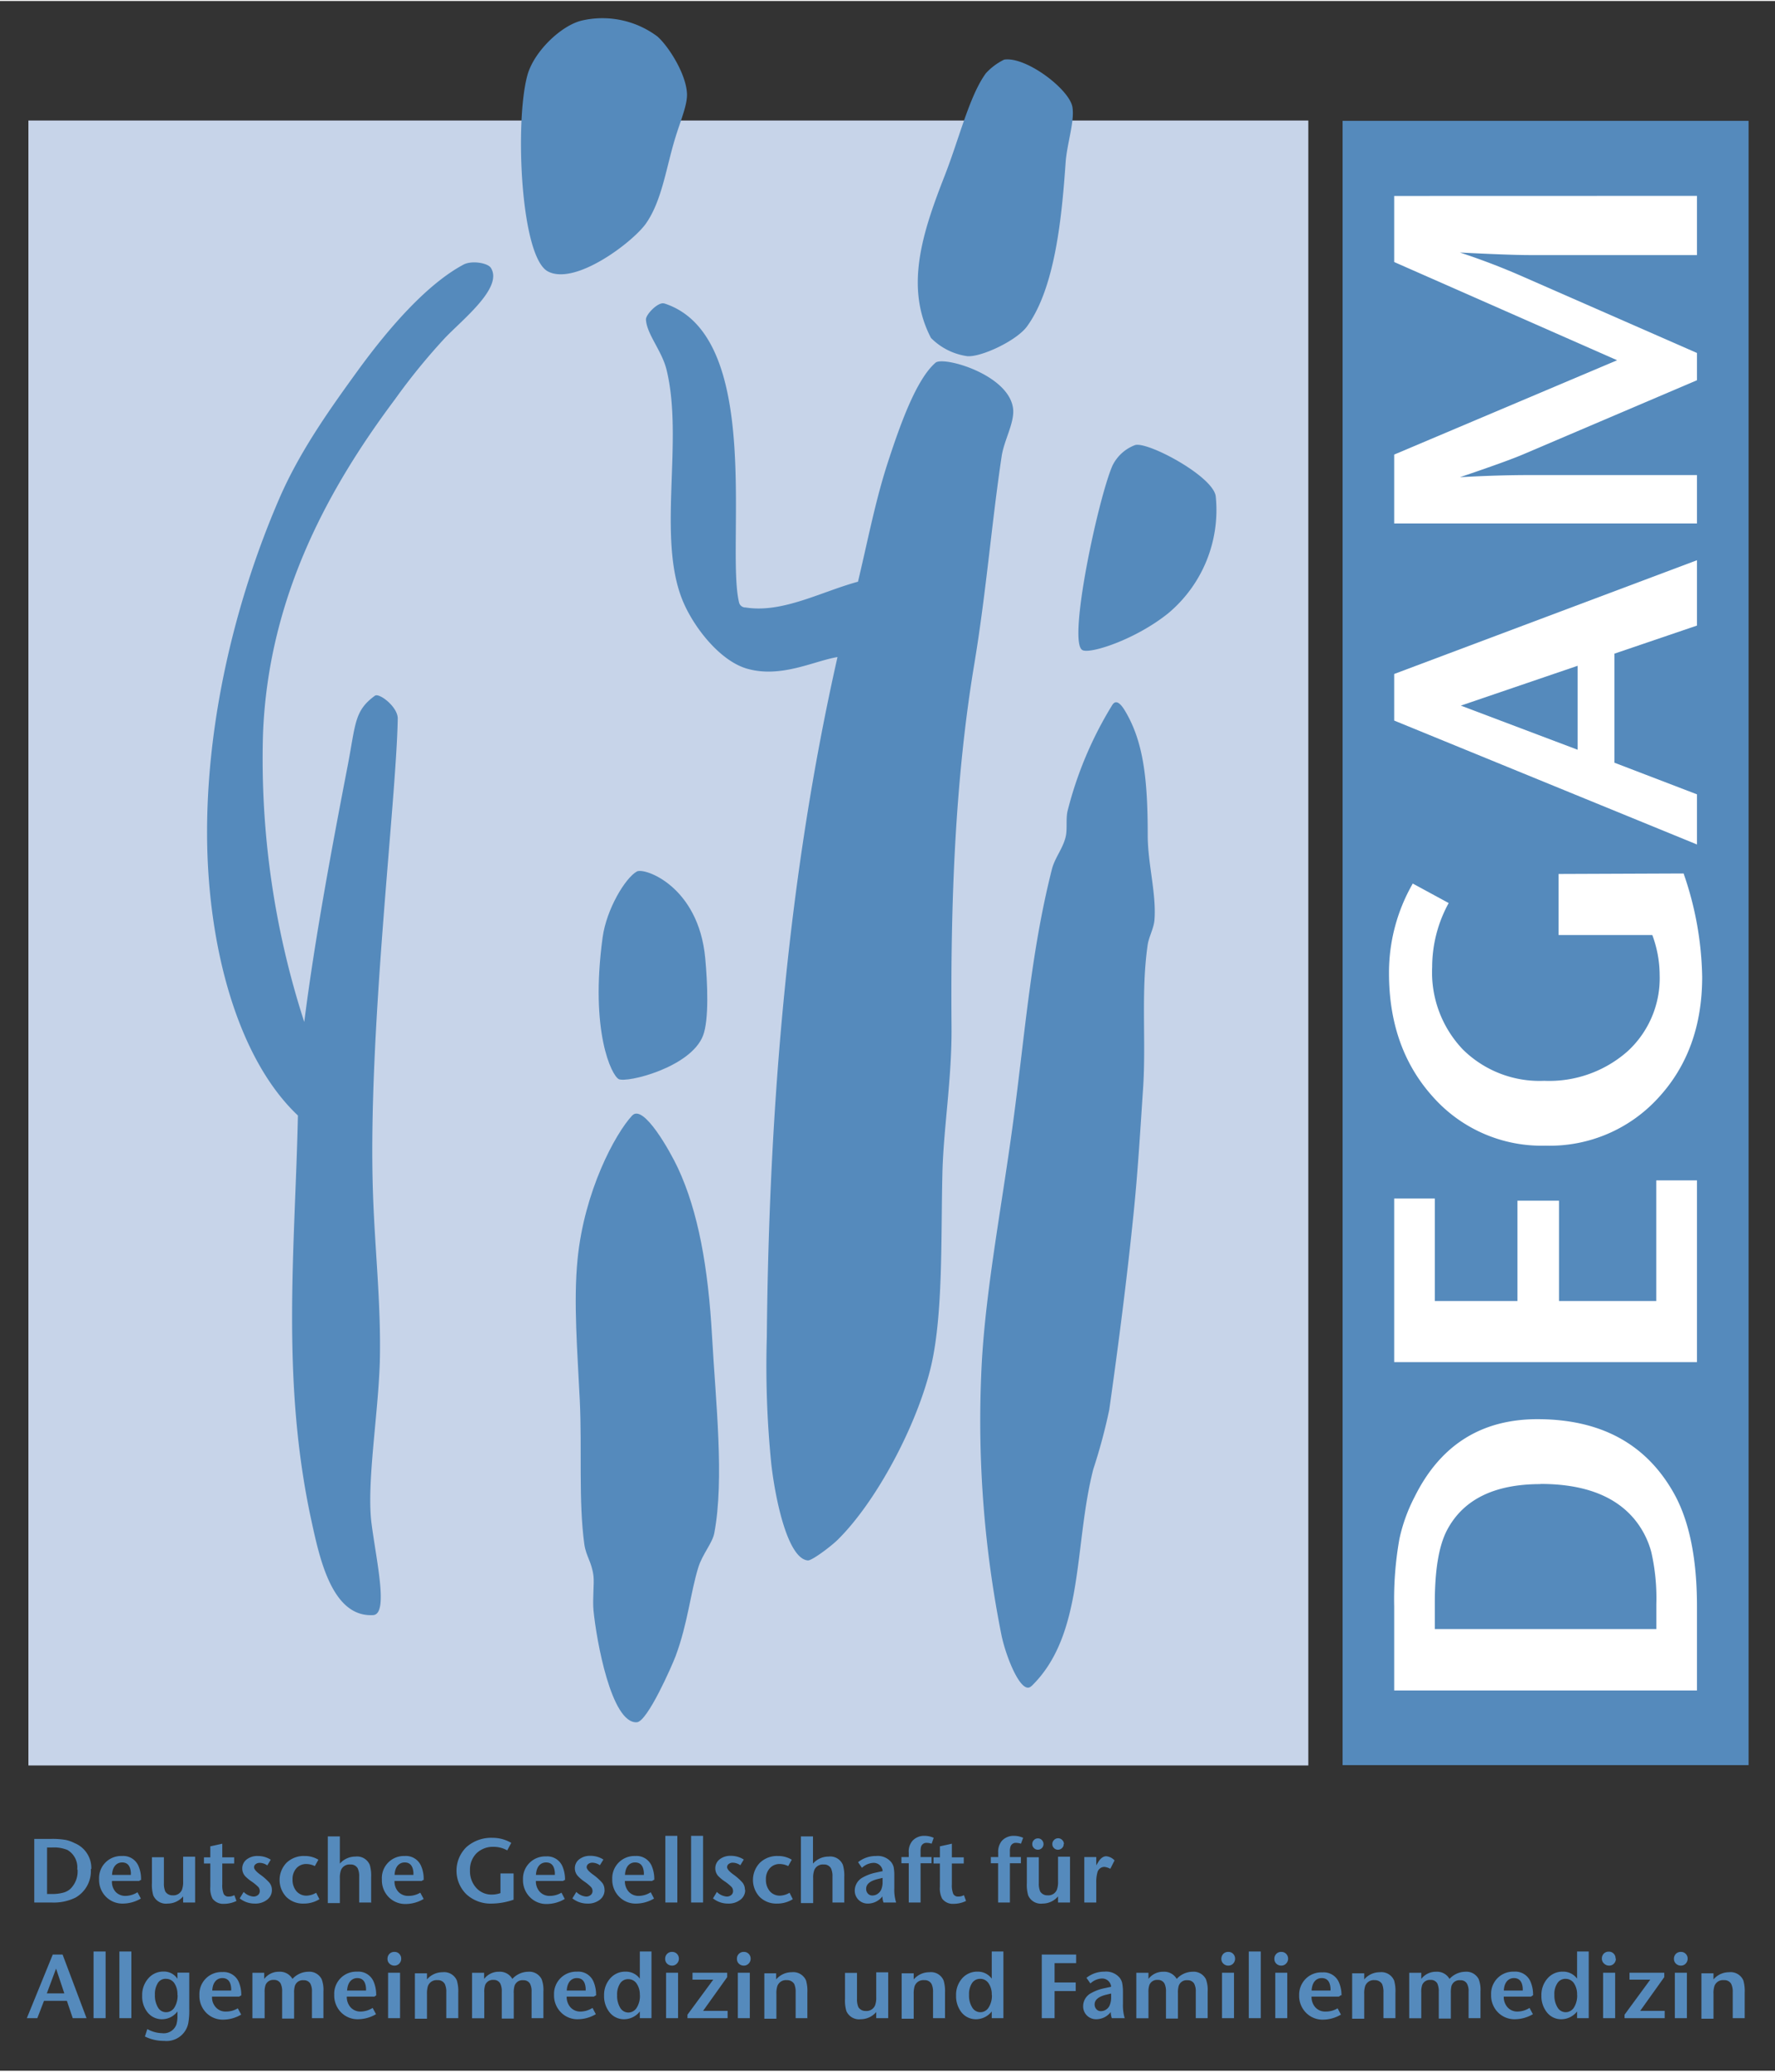 <?xml version="1.0" encoding="UTF-8"?>
<svg xmlns="http://www.w3.org/2000/svg" id="b12d0494-3d0a-474c-9d27-62161d6b8962" data-name="Ebene 1" width="150" height="175" viewBox="0 0 214.97 250.56">
  <rect x="0" y="0" width="214.97" height="250.56" fill="#333333" stroke="none"/>
  <g>
    <polygon points="158.45 213.6 3.44 213.6 3.44 14.47 158.45 14.47 158.45 213.6 158.45 213.6" style="fill: #c7d4e9"></polygon>
    <polygon points="211.77 14.51 211.77 213.56 162.6 213.56 162.6 14.51 211.77 14.51 211.77 14.51" style="fill: #558abc"></polygon>
    <path d="M186.19,171.68q11.52,0,16.55,9,2.79,5,2.78,13.73v10.11H168.85V194.37a41.58,41.58,0,0,1,.63-8.18,20.27,20.27,0,0,1,1.83-5.08q4.66-9.42,14.88-9.43Zm.37,7.86q-8.38,0-11.32,5.59-1.47,2.82-1.47,8.77v3.19H200.6v-3a25.24,25.24,0,0,0-.61-6.32,10.53,10.53,0,0,0-2.12-4.07q-3.56-4.18-11.31-4.18Z" style="fill: #fff"></path>
    <polygon points="205.52 142.77 205.52 164.77 168.85 164.77 168.85 144.97 173.77 144.97 173.77 157.38 183.78 157.38 183.78 145.23 188.81 145.23 188.81 157.38 200.59 157.38 200.59 142.77 205.52 142.77 205.52 142.77" style="fill: #fff"></polygon>
    <path d="M203.9,105.62a39.86,39.86,0,0,1,2.25,12.52q0,8.91-5.34,14.67a17.79,17.79,0,0,1-13.63,5.76,17.59,17.59,0,0,1-13.62-5.89q-5.34-5.9-5.34-15a21.64,21.64,0,0,1,2.88-10.84l4.35,2.36a16.1,16.1,0,0,0-2,7.75,13.52,13.52,0,0,0,3.74,10,13.22,13.22,0,0,0,9.83,3.77,14.34,14.34,0,0,0,10.08-3.56,12,12,0,0,0,3.9-9.27,14,14,0,0,0-.89-4.82H188.76v-7.39Z" style="fill: #fff"></path>
    <path d="M205.52,67.7v7.91l-10,3.4v13.2l10,3.83v6.07l-36.67-15V81.47L205.52,67.7ZM191.06,80.48,176.92,85.3l14.14,5.34V80.48Z" style="fill: #fff"></path>
    <path d="M205.52,23.59v7.17H185.3q-2.42,0-8.49-.31a83.59,83.59,0,0,1,7.81,3l20.9,9.16v3.3l-20.9,8.91c-1.36.59-4,1.54-7.81,2.83,3.14-.18,6-.26,8.49-.26h20.22v5.86H168.85V54.91l27-11.42-27-11.89v-8Z" style="fill: #fff"></path>
    <path d="M11,226.13a3.69,3.69,0,0,1-1.88,3.48,6,6,0,0,1-2.89.58H4.15v-7.7H6.27a9.47,9.47,0,0,1,1.72.13,4.52,4.52,0,0,1,1.07.39,3.26,3.26,0,0,1,2,3.12Zm-1.65.08a2.43,2.43,0,0,0-1.18-2.38,4.26,4.26,0,0,0-1.84-.3H5.7v5.63h.63A5,5,0,0,0,7.65,229a2.1,2.1,0,0,0,.86-.45,2.94,2.94,0,0,0,.88-2.37Z" style="fill: #558abc"></path>
    <path d="M17.15,227.4s0,0-.14.08-.14.08-.14.1H13.56A1.82,1.82,0,0,0,14,228.9a1.61,1.61,0,0,0,1.22.49,2.77,2.77,0,0,0,1.43-.44l.41.76a4.35,4.35,0,0,1-2.15.61,2.81,2.81,0,0,1-2-.75,2.9,2.9,0,0,1-.91-2.22,2.67,2.67,0,0,1,2.77-2.79,2,2,0,0,1,2,1.21,3.85,3.85,0,0,1,.31,1.63Zm-1.3-.55c0-.07,0-.16,0-.27-.06-.83-.41-1.24-1.06-1.24s-1.18.5-1.22,1.51Z" style="fill: #558abc"></path>
    <path d="M23.63,230.19H22.18v-.74a2.47,2.47,0,0,1-1.88.87,1.67,1.67,0,0,1-1.74-1,4.6,4.6,0,0,1-.16-1.49v-3.12h1.45v3.15a2.37,2.37,0,0,0,.17,1,1,1,0,0,0,.89.46,1.12,1.12,0,0,0,1.13-.68,2.69,2.69,0,0,0,.14-1v-3h1.45v5.5Z" style="fill: #558abc"></path>
    <path d="M28.64,230a3.45,3.45,0,0,1-1.49.35,1.61,1.61,0,0,1-1.41-.63,2.7,2.7,0,0,1-.27-1.42v-2.83H24.7v-.75h.77v-1.33l1.45-.32v1.65h1.44v.75H26.92V228a2.78,2.78,0,0,0,.17,1.15.62.62,0,0,0,.6.32,1.41,1.41,0,0,0,.69-.17l.26.7Z" style="fill: #558abc"></path>
    <path d="M32.93,228.67a1.45,1.45,0,0,1-.59,1.19,2.3,2.3,0,0,1-1.48.46,2.9,2.9,0,0,1-1.83-.63l.48-.78a1.9,1.9,0,0,0,1.17.56.85.85,0,0,0,.57-.19.61.61,0,0,0,.21-.49.75.75,0,0,0-.17-.47,5.55,5.55,0,0,0-.77-.64,4.92,4.92,0,0,1-.81-.66,1.38,1.38,0,0,1-.37-.94,1.36,1.36,0,0,1,.53-1.1,2.09,2.09,0,0,1,1.35-.42,2.87,2.87,0,0,1,1.57.45l-.42.69a1.61,1.61,0,0,0-.92-.31.78.78,0,0,0-.49.16.46.46,0,0,0-.19.38c0,.22.25.52.76.89a6.52,6.52,0,0,1,1.12,1,1.41,1.41,0,0,1,.28.86Z" style="fill: #558abc"></path>
    <path d="M38.67,229.8a3.57,3.57,0,0,1-1.9.52,2.87,2.87,0,0,1-2.08-.79,3,3,0,0,1,0-4.14,3,3,0,0,1,2.2-.83,3.14,3.14,0,0,1,1.67.45l-.43.77a2.41,2.41,0,0,0-1-.25,1.58,1.58,0,0,0-1.23.51,1.94,1.94,0,0,0-.47,1.36,2.11,2.11,0,0,0,.47,1.42,1.58,1.58,0,0,0,1.24.54,2.4,2.4,0,0,0,1.15-.35l.4.79Z" style="fill: #558abc"></path>
    <path d="M45,230.19H43.5v-3.14a2.22,2.22,0,0,0-.18-1,.94.94,0,0,0-.89-.46,1.11,1.11,0,0,0-1.13.67,2.69,2.69,0,0,0-.14,1v3H39.7v-8.07h1.46v3.29a2.5,2.5,0,0,1,1.87-.85,1.67,1.67,0,0,1,1.75,1,4.5,4.5,0,0,1,.17,1.48v3.12Z" style="fill: #558abc"></path>
    <path d="M51.37,227.4s0,0-.14.08-.14.08-.14.1H47.78a1.82,1.82,0,0,0,.47,1.32,1.61,1.61,0,0,0,1.22.49A2.77,2.77,0,0,0,50.9,229l.41.76a4.35,4.35,0,0,1-2.15.61,2.81,2.81,0,0,1-2-.75,2.9,2.9,0,0,1-.91-2.22A2.67,2.67,0,0,1,49,224.56a2,2,0,0,1,2,1.21,3.85,3.85,0,0,1,.31,1.63Zm-1.3-.55c0-.07,0-.16,0-.27-.06-.83-.41-1.24-1.06-1.24s-1.18.5-1.22,1.51Z" style="fill: #558abc"></path>
    <path d="M62.2,229.85a8.27,8.27,0,0,1-2.63.47,4.33,4.33,0,0,1-3.08-1.12,4,4,0,0,1,0-5.72,4.53,4.53,0,0,1,3.16-1.12,4.47,4.47,0,0,1,2.27.61l-.49.91a3.34,3.34,0,0,0-1.63-.43,2.86,2.86,0,0,0-2.09.78,2.8,2.8,0,0,0-.79,2.07,3,3,0,0,0,.75,2.11,2.49,2.49,0,0,0,1.94.82,3.14,3.14,0,0,0,1-.18v-2.38H62.2v3.18Z" style="fill: #558abc"></path>
    <path d="M68.5,227.4s0,0-.14.08-.15.08-.15.1H64.9a1.87,1.87,0,0,0,.48,1.32,1.6,1.6,0,0,0,1.22.49A2.79,2.79,0,0,0,68,229l.4.76a4.31,4.31,0,0,1-2.14.61,2.77,2.77,0,0,1-2-.75,2.9,2.9,0,0,1-.92-2.22,2.69,2.69,0,0,1,2.78-2.79,2,2,0,0,1,2,1.21,4,4,0,0,1,.31,1.63Zm-1.3-.55c0-.07,0-.16,0-.27-.06-.83-.41-1.24-1.07-1.24s-1.17.5-1.22,1.51Z" style="fill: #558abc"></path>
    <path d="M73.22,228.67a1.47,1.47,0,0,1-.58,1.19,2.32,2.32,0,0,1-1.49.46,2.94,2.94,0,0,1-1.83-.63l.48-.78a1.9,1.9,0,0,0,1.17.56.85.85,0,0,0,.57-.19.61.61,0,0,0,.22-.49.71.71,0,0,0-.18-.47,5,5,0,0,0-.77-.64A4.74,4.74,0,0,1,70,227a1.39,1.39,0,0,1-.38-.94,1.36,1.36,0,0,1,.53-1.1,2.09,2.09,0,0,1,1.35-.42,2.91,2.91,0,0,1,1.58.45l-.43.69a1.61,1.61,0,0,0-.92-.31.78.78,0,0,0-.49.16.49.49,0,0,0-.19.38c0,.22.25.52.76.89a6.52,6.52,0,0,1,1.12,1,1.35,1.35,0,0,1,.28.86Z" style="fill: #558abc"></path>
    <path d="M79.28,227.4s0,0-.14.08-.15.08-.15.1H75.68a1.87,1.87,0,0,0,.48,1.32,1.6,1.6,0,0,0,1.22.49,2.79,2.79,0,0,0,1.43-.44l.4.76a4.31,4.31,0,0,1-2.14.61,2.77,2.77,0,0,1-2-.75,2.9,2.9,0,0,1-.92-2.22,2.69,2.69,0,0,1,2.78-2.79,2,2,0,0,1,2,1.21,4,4,0,0,1,.31,1.63Zm-1.3-.55c0-.07,0-.16,0-.27-.06-.83-.41-1.24-1.07-1.24s-1.17.5-1.22,1.51Z" style="fill: #558abc"></path>
    <polygon points="82.03 230.19 80.58 230.19 80.58 222.12 82.03 222.12 82.03 230.19 82.03 230.19" style="fill: #558abc"></polygon>
    <polygon points="85.15 230.19 83.7 230.19 83.7 222.12 85.15 222.12 85.15 230.19 85.15 230.19" style="fill: #558abc"></polygon>
    <path d="M90.25,228.67a1.45,1.45,0,0,1-.59,1.19,2.3,2.3,0,0,1-1.48.46,2.9,2.9,0,0,1-1.83-.63l.47-.78a1.94,1.94,0,0,0,1.18.56.85.85,0,0,0,.57-.19.61.61,0,0,0,.21-.49.75.75,0,0,0-.17-.47,5.55,5.55,0,0,0-.77-.64A4.92,4.92,0,0,1,87,227a1.38,1.38,0,0,1-.37-.94,1.36,1.36,0,0,1,.53-1.1,2.09,2.09,0,0,1,1.35-.42,2.87,2.87,0,0,1,1.57.45l-.42.69a1.61,1.61,0,0,0-.92-.31.78.78,0,0,0-.49.16.46.46,0,0,0-.19.38c0,.22.25.52.76.89a6.52,6.52,0,0,1,1.12,1,1.41,1.41,0,0,1,.28.86Z" style="fill: #558abc"></path>
    <path d="M96,229.8a3.57,3.57,0,0,1-1.9.52,2.87,2.87,0,0,1-2.08-.79,3,3,0,0,1,0-4.14,3,3,0,0,1,2.2-.83,3.14,3.14,0,0,1,1.67.45l-.43.77a2.41,2.41,0,0,0-1-.25,1.58,1.58,0,0,0-1.23.51,1.94,1.94,0,0,0-.47,1.36,2.11,2.11,0,0,0,.47,1.42,1.58,1.58,0,0,0,1.24.54,2.4,2.4,0,0,0,1.15-.35l.4.79Z" style="fill: #558abc"></path>
    <path d="M102.27,230.19h-1.45v-3.14a2.22,2.22,0,0,0-.18-1,.94.94,0,0,0-.89-.46,1.11,1.11,0,0,0-1.13.67,2.69,2.69,0,0,0-.14,1v3H97v-8.07h1.46v3.29a2.5,2.5,0,0,1,1.88-.85,1.66,1.66,0,0,1,1.74,1,4.5,4.5,0,0,1,.17,1.48v3.12Z" style="fill: #558abc"></path>
    <path d="M108.52,230.19H107a2.21,2.21,0,0,1-.13-.74,2.24,2.24,0,0,1-1.76.87,1.57,1.57,0,0,1-1.13-.45,1.55,1.55,0,0,1-.46-1.14,1.81,1.81,0,0,1,1-1.59,5.44,5.44,0,0,1,1.46-.55l.92-.2a1.09,1.09,0,0,0-1.12-1,2.18,2.18,0,0,0-1.39.6l-.47-.68a3.43,3.43,0,0,1,2.18-.75,2.12,2.12,0,0,1,1.84.75,1.71,1.71,0,0,1,.29.59,5.52,5.52,0,0,1,.08,1.07v1.47a5.2,5.2,0,0,0,.22,1.75Zm-1.63-2.45v-.53l-.59.14c-.93.23-1.4.62-1.4,1.18a.81.81,0,0,0,.21.58.69.69,0,0,0,.54.23,1.1,1.1,0,0,0,.72-.26,1.17,1.17,0,0,0,.39-.55,2.37,2.37,0,0,0,.13-.79Z" style="fill: #558abc"></path>
    <path d="M113.08,222.36l-.25.71a2,2,0,0,0-.58-.1.67.67,0,0,0-.71.49,2.37,2.37,0,0,0-.05.58v.65h1.33v.75h-1.33v4.75h-1.43v-4.75h-.89v-.75h.89v-.53a2,2,0,0,1,.44-1.43,1.9,1.9,0,0,1,1.48-.61,2.66,2.66,0,0,1,1.1.24Z" style="fill: #558abc"></path>
    <path d="M117,230a3.45,3.45,0,0,1-1.49.35,1.61,1.61,0,0,1-1.41-.63,2.7,2.7,0,0,1-.27-1.42v-2.83h-.77v-.75h.77v-1.33l1.45-.32v1.65h1.44v.75h-1.44V228a2.78,2.78,0,0,0,.17,1.15.64.64,0,0,0,.6.32,1.41,1.41,0,0,0,.69-.17l.26.7Z" style="fill: #558abc"></path>
    <path d="M123.91,222.36l-.26.71a2,2,0,0,0-.57-.1.66.66,0,0,0-.71.49,1.86,1.86,0,0,0-.06.58v.65h1.33v.75h-1.33v4.75h-1.43v-4.75H120v-.75h.89v-.53a2.09,2.09,0,0,1,.44-1.43,1.92,1.92,0,0,1,1.49-.61,2.7,2.7,0,0,1,1.1.24Z" style="fill: #558abc"></path>
    <path d="M129.59,230.19h-1.45v-.74a2.46,2.46,0,0,1-1.88.87,1.67,1.67,0,0,1-1.74-1,4.6,4.6,0,0,1-.16-1.49v-3.12h1.45v3.15a2.37,2.37,0,0,0,.17,1,1,1,0,0,0,.9.46,1.1,1.1,0,0,0,1.12-.68,2.69,2.69,0,0,0,.14-1v-3h1.45v5.5Zm-3.21-7.07a.68.68,0,0,1-1.16.48.62.62,0,0,1-.2-.48.64.64,0,0,1,.2-.49.63.63,0,0,1,.49-.2.61.61,0,0,1,.47.2.68.68,0,0,1,.2.49Zm2.44,0a.62.62,0,0,1-.2.48.7.7,0,0,1-.49.2.66.66,0,0,1-.48-.2.62.62,0,0,1-.2-.48.64.64,0,0,1,.2-.49.68.68,0,0,1,1,0,.63.63,0,0,1,.2.48Z" style="fill: #558abc"></path>
    <path d="M135,225.06l-.53,1.05a2.08,2.08,0,0,0-.7-.23.87.87,0,0,0-.86.66,4.42,4.42,0,0,0-.14,1.31v2.34h-1.45v-5.5h1.45v1l.21-.35c.29-.5.63-.75,1-.75a1.57,1.57,0,0,1,1,.5Z" style="fill: #558abc"></path>
    <path d="M10.48,244.19H8.81l-.71-2.1H5.33l-.81,2.1H3.25l3.14-7.7H7.58l2.9,7.7Zm-2.69-3-1-3-1.12,3Z" style="fill: #558abc"></path>
    <polygon points="12.79 244.19 11.33 244.19 11.33 236.12 12.79 236.12 12.79 244.19 12.79 244.19" style="fill: #558abc"></polygon>
    <polygon points="15.91 244.19 14.46 244.19 14.46 236.12 15.91 236.12 15.91 244.19 15.91 244.19" style="fill: #558abc"></polygon>
    <path d="M22.92,243.06a9,9,0,0,1-.11,1.7,2.68,2.68,0,0,1-2.94,2.18,5.1,5.1,0,0,1-2.32-.53l.29-.9a3.89,3.89,0,0,0,1.79.5,1.63,1.63,0,0,0,1.74-1.07,3.8,3.8,0,0,0,.12-1.13v-.43a2.33,2.33,0,0,1-1.81.94,2.21,2.21,0,0,1-1.84-.87,3.07,3.07,0,0,1-.62-2,3,3,0,0,1,.74-2.07,2.36,2.36,0,0,1,1.84-.83,1.92,1.92,0,0,1,1.69.88v-.75h1.43v4.37Zm-1.43-1.68a2.38,2.38,0,0,0-.38-1.43,1.19,1.19,0,0,0-1-.52,1.08,1.08,0,0,0-1,.52,2.49,2.49,0,0,0-.35,1.41,2.8,2.8,0,0,0,.37,1.53,1.12,1.12,0,0,0,1,.58,1.18,1.18,0,0,0,1-.58,2.75,2.75,0,0,0,.38-1.51Z" style="fill: #558abc"></path>
    <path d="M29.27,241.4s0,0-.14.08-.14.08-.14.1H25.68a1.78,1.78,0,0,0,.48,1.32,1.58,1.58,0,0,0,1.21.49A2.77,2.77,0,0,0,28.8,243l.41.76a4.35,4.35,0,0,1-2.15.61,2.81,2.81,0,0,1-2-.75,2.9,2.9,0,0,1-.91-2.22,2.67,2.67,0,0,1,2.77-2.79,2,2,0,0,1,2,1.21,4,4,0,0,1,.3,1.63ZM28,240.85c0-.07,0-.16,0-.27-.06-.83-.42-1.24-1.07-1.24s-1.18.5-1.22,1.51Z" style="fill: #558abc"></path>
    <path d="M39.21,244.19H37.78V241a2,2,0,0,0-.2-1,.9.9,0,0,0-.81-.4,1,1,0,0,0-1.08.77,2.92,2.92,0,0,0-.07.79v3.08H34.17V241a2.17,2.17,0,0,0-.18-1,.88.88,0,0,0-.82-.44,1,1,0,0,0-1,.59,2.52,2.52,0,0,0-.12.93v3.12H30.57v-5.5H32v.74a2.21,2.21,0,0,1,1.81-.87,1.74,1.74,0,0,1,1.61.87,2.65,2.65,0,0,1,1.91-.87,1.67,1.67,0,0,1,1.63.91,3.68,3.68,0,0,1,.21,1.49v3.23Z" style="fill: #558abc"></path>
    <path d="M45.63,241.4s-.05,0-.14.08-.14.08-.14.1H42a1.87,1.87,0,0,0,.48,1.32,1.6,1.6,0,0,0,1.22.49,2.79,2.79,0,0,0,1.43-.44l.41.76a4.37,4.37,0,0,1-2.15.61,2.79,2.79,0,0,1-2-.75,2.9,2.9,0,0,1-.91-2.22,2.67,2.67,0,0,1,2.77-2.79,2,2,0,0,1,2,1.21,4,4,0,0,1,.31,1.63Zm-1.3-.55c0-.07,0-.16,0-.27-.06-.83-.41-1.24-1.06-1.24s-1.18.5-1.23,1.51Z" style="fill: #558abc"></path>
    <path d="M48.59,237a.84.84,0,0,1-.24.59.8.8,0,0,1-.58.24.84.84,0,0,1-.59-.23.75.75,0,0,1-.25-.57.86.86,0,0,1,.23-.62.81.81,0,0,1,.62-.24.77.77,0,0,1,.58.24.82.82,0,0,1,.23.59Zm-.1,7.19H47v-5.5h1.45v5.5Z" style="fill: #558abc"></path>
    <path d="M55.5,244.19H54.05v-3.14a2.22,2.22,0,0,0-.18-1,.94.94,0,0,0-.89-.46,1.11,1.11,0,0,0-1.17.76,3.2,3.2,0,0,0-.1.91v3H50.25v-5.5h1.46v.74a2.48,2.48,0,0,1,1.89-.87,1.67,1.67,0,0,1,1.73,1,4.5,4.5,0,0,1,.17,1.48v3.12Z" style="fill: #558abc"></path>
    <path d="M65.81,244.19H64.38V241a2,2,0,0,0-.2-1,.9.9,0,0,0-.81-.4,1,1,0,0,0-1.08.77,2.92,2.92,0,0,0-.07.79v3.08H60.77V241a2.17,2.17,0,0,0-.18-1,.88.88,0,0,0-.82-.44,1,1,0,0,0-1,.59,2.52,2.52,0,0,0-.12.93v3.12H57.17v-5.5h1.46v.74a2.24,2.24,0,0,1,1.82-.87,1.73,1.73,0,0,1,1.6.87,2.67,2.67,0,0,1,1.92-.87,1.67,1.67,0,0,1,1.63.91,3.68,3.68,0,0,1,.21,1.49v3.23Z" style="fill: #558abc"></path>
    <path d="M72.23,241.4s0,0-.14.08-.15.08-.15.1H68.63a1.87,1.87,0,0,0,.48,1.32,1.6,1.6,0,0,0,1.22.49,2.79,2.79,0,0,0,1.43-.44l.4.76a4.31,4.31,0,0,1-2.14.61,2.77,2.77,0,0,1-2-.75,2.9,2.9,0,0,1-.92-2.22,2.69,2.69,0,0,1,2.78-2.79,2,2,0,0,1,2,1.21,4,4,0,0,1,.31,1.63Zm-1.3-.55c0-.07,0-.16,0-.27-.06-.83-.41-1.24-1.07-1.24s-1.17.5-1.22,1.51Z" style="fill: #558abc"></path>
    <path d="M78.9,244.19H77.49v-.81a2.43,2.43,0,0,1-1.86.94,2.21,2.21,0,0,1-1.84-.88,3.13,3.13,0,0,1-.63-2,3,3,0,0,1,.74-2.06,2.38,2.38,0,0,1,1.86-.82,2.08,2.08,0,0,1,1.73.85v-3.29H78.9v8.07Zm-1.41-2.81A2.32,2.32,0,0,0,77.1,240a1.2,1.2,0,0,0-1-.53,1.13,1.13,0,0,0-1,.52,2.41,2.41,0,0,0-.36,1.41,2.8,2.8,0,0,0,.37,1.53,1.15,1.15,0,0,0,1,.58,1.2,1.2,0,0,0,1-.58,2.67,2.67,0,0,0,.39-1.51Z" style="fill: #558abc"></path>
    <path d="M82.22,237a.81.81,0,0,1-.25.59.78.78,0,0,1-.58.24.86.86,0,0,1-.59-.23.78.78,0,0,1-.24-.57.82.82,0,0,1,.23-.62.81.81,0,0,1,.61-.24.79.79,0,0,1,.59.24.82.82,0,0,1,.23.59Zm-.1,7.19H80.67v-5.5h1.45v5.5Z" style="fill: #558abc"></path>
    <polygon points="88.12 244.19 83.26 244.19 83.26 243.77 86.38 239.53 83.87 239.53 83.87 238.69 88.07 238.69 88.07 239.22 85.15 243.31 88.12 243.31 88.12 244.19 88.12 244.19" style="fill: #558abc"></polygon>
    <path d="M90.91,237a.81.81,0,0,1-.25.59.78.78,0,0,1-.58.24.86.86,0,0,1-.59-.23.78.78,0,0,1-.24-.57.82.82,0,0,1,.23-.62.81.81,0,0,1,.61-.24.79.79,0,0,1,.59.24.82.82,0,0,1,.23.59Zm-.1,7.19H89.36v-5.5h1.45v5.5Z" style="fill: #558abc"></path>
    <path d="M97.81,244.19H96.36v-3.14a2.39,2.39,0,0,0-.17-1,1,1,0,0,0-.89-.46,1.1,1.1,0,0,0-1.17.76,2.87,2.87,0,0,0-.1.91v3H92.57v-5.5H94v.74a2.47,2.47,0,0,1,1.88-.87,1.68,1.68,0,0,1,1.74,1,4.57,4.57,0,0,1,.16,1.48v3.12Z" style="fill: #558abc"></path>
    <path d="M107.57,244.19h-1.45v-.74a2.47,2.47,0,0,1-1.88.87,1.67,1.67,0,0,1-1.74-1,4.6,4.6,0,0,1-.16-1.49v-3.12h1.45v3.15a2.37,2.37,0,0,0,.17,1,1,1,0,0,0,.89.46,1.12,1.12,0,0,0,1.13-.68,2.69,2.69,0,0,0,.14-1v-3h1.45v5.5Z" style="fill: #558abc"></path>
    <path d="M114.48,244.19H113v-3.14a2.22,2.22,0,0,0-.18-1,.94.94,0,0,0-.89-.46,1.11,1.11,0,0,0-1.17.76,3.2,3.2,0,0,0-.1.91v3h-1.46v-5.5h1.46v.74a2.48,2.48,0,0,1,1.89-.87,1.66,1.66,0,0,1,1.73,1,4.5,4.5,0,0,1,.17,1.48v3.12Z" style="fill: #558abc"></path>
    <path d="M121.52,244.19h-1.41v-.81a2.43,2.43,0,0,1-1.86.94,2.21,2.21,0,0,1-1.84-.88,3.18,3.18,0,0,1-.62-2,3,3,0,0,1,.73-2.06,2.41,2.41,0,0,1,1.86-.82,2.07,2.07,0,0,1,1.73.85v-3.29h1.41v8.07Zm-1.41-2.81a2.32,2.32,0,0,0-.39-1.42,1.19,1.19,0,0,0-1-.53,1.16,1.16,0,0,0-1,.52,2.41,2.41,0,0,0-.36,1.41,2.71,2.71,0,0,0,.38,1.53,1.15,1.15,0,0,0,1,.58,1.17,1.17,0,0,0,1-.58,2.67,2.67,0,0,0,.39-1.51Z" style="fill: #558abc"></path>
    <polygon points="130.33 237.53 127.72 237.53 127.72 239.87 130.28 239.87 130.28 240.91 127.72 240.91 127.72 244.19 126.17 244.19 126.17 236.49 130.33 236.49 130.33 237.53 130.33 237.53" style="fill: #558abc"></polygon>
    <path d="M136.19,244.19h-1.54a2.49,2.49,0,0,1-.13-.74,2.21,2.21,0,0,1-1.76.87,1.55,1.55,0,0,1-1.58-1.59,1.79,1.79,0,0,1,1-1.59,5.39,5.39,0,0,1,1.47-.55l.92-.2a1.09,1.09,0,0,0-1.12-1,2.16,2.16,0,0,0-1.39.6l-.48-.68a3.45,3.45,0,0,1,2.18-.75,2.14,2.14,0,0,1,1.85.75,1.71,1.71,0,0,1,.29.59A5.7,5.7,0,0,1,136,241v1.47a5.47,5.47,0,0,0,.22,1.75Zm-1.62-2.45v-.53l-.59.14c-.94.23-1.41.62-1.41,1.18a.82.82,0,0,0,.22.58.67.67,0,0,0,.53.23,1.11,1.11,0,0,0,.73-.26,1.08,1.08,0,0,0,.38-.55,2.4,2.4,0,0,0,.14-.79Z" style="fill: #558abc"></path>
    <path d="M146.25,244.19h-1.43V241a2,2,0,0,0-.2-1,.9.9,0,0,0-.81-.4,1,1,0,0,0-1.08.77,2.92,2.92,0,0,0-.07.79v3.08h-1.45V241a2.17,2.17,0,0,0-.18-1,.88.88,0,0,0-.82-.44,1,1,0,0,0-1,.59,2.52,2.52,0,0,0-.12.93v3.12h-1.47v-5.5h1.47v.74a2.22,2.22,0,0,1,1.81-.87,1.74,1.74,0,0,1,1.61.87,2.65,2.65,0,0,1,1.91-.87,1.67,1.67,0,0,1,1.63.91,3.68,3.68,0,0,1,.21,1.49v3.23Z" style="fill: #558abc"></path>
    <path d="M149.58,237a.84.84,0,0,1-.24.59.8.8,0,0,1-.58.24.84.84,0,0,1-.59-.23.75.75,0,0,1-.25-.57.86.86,0,0,1,.23-.62.81.81,0,0,1,.62-.24.77.77,0,0,1,.58.24.82.82,0,0,1,.23.59Zm-.1,7.19H148v-5.5h1.45v5.5Z" style="fill: #558abc"></path>
    <polygon points="152.69 244.19 151.24 244.19 151.24 236.12 152.69 236.12 152.69 244.19 152.69 244.19" style="fill: #558abc"></polygon>
    <path d="M156,237a.81.81,0,0,1-.25.59.78.78,0,0,1-.58.24.86.86,0,0,1-.59-.23.78.78,0,0,1-.24-.57.82.82,0,0,1,.23-.62.81.81,0,0,1,.61-.24.79.79,0,0,1,.59.24.82.82,0,0,1,.23.59Zm-.1,7.19h-1.45v-5.5h1.45v5.5Z" style="fill: #558abc"></path>
    <path d="M162.44,241.4s-.05,0-.14.08-.15.08-.15.1h-3.31a1.87,1.87,0,0,0,.48,1.32,1.6,1.6,0,0,0,1.22.49A2.79,2.79,0,0,0,162,243l.4.76a4.31,4.31,0,0,1-2.14.61,2.79,2.79,0,0,1-2-.75,2.9,2.9,0,0,1-.92-2.22,2.73,2.73,0,0,1,.82-2,2.68,2.68,0,0,1,2-.75,2,2,0,0,1,2,1.21,4,4,0,0,1,.31,1.63Zm-1.3-.55c0-.07,0-.16,0-.27-.06-.83-.41-1.24-1.07-1.24s-1.17.5-1.22,1.51Z" style="fill: #558abc"></path>
    <path d="M169,244.19h-1.45v-3.14a2.39,2.39,0,0,0-.17-1,1,1,0,0,0-.89-.46,1.1,1.1,0,0,0-1.17.76,2.87,2.87,0,0,0-.1.91v3h-1.46v-5.5h1.46v.74a2.47,2.47,0,0,1,1.88-.87,1.68,1.68,0,0,1,1.74,1,4.57,4.57,0,0,1,.16,1.48v3.12Z" style="fill: #558abc"></path>
    <path d="M179.29,244.19h-1.43V241a1.87,1.87,0,0,0-.2-1,.88.88,0,0,0-.8-.4,1,1,0,0,0-1.09.77,3.56,3.56,0,0,0-.06.79v3.08h-1.46V241a2.33,2.33,0,0,0-.17-1,.89.89,0,0,0-.83-.44,1,1,0,0,0-1,.59,2.52,2.52,0,0,0-.12.93v3.12h-1.46v-5.5h1.46v.74a2.23,2.23,0,0,1,1.82-.87,1.73,1.73,0,0,1,1.6.87,2.66,2.66,0,0,1,1.91-.87,1.67,1.67,0,0,1,1.63.91,3.68,3.68,0,0,1,.21,1.49v3.23Z" style="fill: #558abc"></path>
    <path d="M185.72,241.4s-.05,0-.15.08-.14.08-.14.1h-3.31a1.87,1.87,0,0,0,.48,1.32,1.58,1.58,0,0,0,1.21.49,2.77,2.77,0,0,0,1.43-.44l.41.76a4.35,4.35,0,0,1-2.15.61,2.81,2.81,0,0,1-2-.75,2.9,2.9,0,0,1-.91-2.22,2.67,2.67,0,0,1,2.77-2.79,2,2,0,0,1,2,1.21,4,4,0,0,1,.31,1.63Zm-1.3-.55c0-.07,0-.16,0-.27-.06-.83-.42-1.24-1.07-1.24s-1.18.5-1.22,1.51Z" style="fill: #558abc"></path>
    <path d="M192.38,244.19H191v-.81a2.43,2.43,0,0,1-1.86.94,2.18,2.18,0,0,1-1.83-.88,3.13,3.13,0,0,1-.63-2,3,3,0,0,1,.74-2.06,2.38,2.38,0,0,1,1.86-.82,2.06,2.06,0,0,1,1.72.85v-3.29h1.41v8.07ZM191,241.38a2.39,2.39,0,0,0-.38-1.42,1.22,1.22,0,0,0-1-.53,1.13,1.13,0,0,0-1,.52,2.34,2.34,0,0,0-.37,1.41,2.8,2.8,0,0,0,.38,1.53,1.15,1.15,0,0,0,1,.58,1.2,1.2,0,0,0,1-.58,2.75,2.75,0,0,0,.38-1.51Z" style="fill: #558abc"></path>
    <path d="M195.7,237a.84.84,0,0,1-.24.59.78.78,0,0,1-.58.24.84.84,0,0,1-.59-.23A.79.79,0,0,1,194,237a.86.86,0,0,1,.23-.62.83.83,0,0,1,.62-.24.77.77,0,0,1,.58.24.78.78,0,0,1,.23.59Zm-.09,7.19h-1.46v-5.5h1.46v5.5Z" style="fill: #558abc"></path>
    <polygon points="201.61 244.19 196.75 244.19 196.75 243.77 199.86 239.53 197.35 239.53 197.35 238.69 201.56 238.69 201.56 239.22 198.64 243.31 201.61 243.31 201.61 244.19 201.61 244.19" style="fill: #558abc"></polygon>
    <path d="M204.39,237a.84.84,0,0,1-.24.59.78.78,0,0,1-.58.24.86.86,0,0,1-.59-.23.79.79,0,0,1-.25-.57.86.86,0,0,1,.23-.62.83.83,0,0,1,.62-.24.77.77,0,0,1,.58.24.78.78,0,0,1,.23.59Zm-.09,7.19h-1.46v-5.5h1.46v5.5Z" style="fill: #558abc"></path>
    <path d="M211.3,244.19h-1.45v-3.14a2.22,2.22,0,0,0-.18-1,.93.93,0,0,0-.89-.46,1.09,1.09,0,0,0-1.16.76,2.87,2.87,0,0,0-.1.91v3h-1.46v-5.5h1.46v.74a2.46,2.46,0,0,1,1.88-.87,1.68,1.68,0,0,1,1.74,1,4.57,4.57,0,0,1,.16,1.48v3.12Z" style="fill: #558abc"></path>
    <path d="M70.5,2.36a11.12,11.12,0,0,1,9.11,1.93c1.3,1.13,3.47,4.47,3.59,6.91.07,1.33-.76,3.24-1.38,5.25-1.14,3.66-1.63,7.7-3.59,10.49-1.56,2.22-8.54,7.55-11.87,5.8S62.34,14.57,63.87,9C64.66,6.1,68,2.93,70.5,2.36Z" style="fill: #558abc"></path>
    <path d="M117.17,43a7.67,7.67,0,0,1-4.42-2.21c-3.22-6.18-1-12.83,1.65-19.61,1.77-4.51,3-9.7,5-12.43a7.37,7.37,0,0,1,2.21-1.65c2.65-.42,8,3.65,8.28,5.8.26,1.7-.67,4.4-.83,6.62-.45,6.41-1.23,15.16-4.69,19.89-1.25,1.7-5.46,3.69-7.18,3.59Z" style="fill: #558abc"></path>
    <path d="M59.45,32.31c1.49,2.35-3.29,6.13-5.52,8.44a75.76,75.76,0,0,0-6.08,7.45c-7.74,10.34-15.37,23.66-16,40.6a103.14,103.14,0,0,0,5,34.8c1.27-10.08,3.4-21.39,5.24-30.93,1-5.17.79-6.73,3.32-8.57.51-.37,2.78,1.35,2.76,2.77-.16,9.92-3.66,38.21-3,57.44.22,6.72,1,13.56.83,20.43-.2,6.49-1.63,14.83-1,19.6.6,4.6,2.07,10.95.19,11.06-4.94.28-6.46-6.77-7.45-11.32-3.75-17.13-2-33.16-1.66-49.16-7.31-6.9-10.95-20.48-11-34S28.33,73,33.77,60.36c2.49-5.79,6.13-10.89,9.66-15.75,3.77-5.17,8.34-10.37,12.71-12.7,1-.53,2.94-.2,3.31.4Z" style="fill: #558abc"></path>
    <path d="M80.44,36.61c12.18,3.91,7.41,29.67,9.08,36.25a.79.79,0,0,0,.78.56c4.45.72,9.18-1.92,13.61-3.12,1.15-4.8,2.1-9.78,3.59-14.36s3.45-10.12,5.8-12.15c.94-.82,8.85,1.41,9.39,5.52.22,1.69-1.09,3.85-1.38,5.8-1.22,8.14-1.86,16.39-3.31,25.13-2.34,14-2.89,29.06-2.76,43.91.05,6.41-1,12.43-1.11,17.95-.18,7.55.1,16.94-1.38,23.2-1.66,7-6.55,16.31-11.32,21-.89.86-3.12,2.52-3.59,2.48-2.39-.2-3.9-7.12-4.42-11.6a118.28,118.28,0,0,1-.55-15.46c.26-27.93,2.56-55.77,8.56-82.3-2.9.48-6.9,2.62-11.05,1.38-3.27-1-6.43-5.07-7.73-8.28-3.09-7.63.17-19.38-1.93-27.9-.57-2.3-2.4-4.29-2.49-6.07,0-.63,1.5-2.16,2.21-1.93Z" style="fill: #558abc"></path>
    <path d="M147.24,60a16.29,16.29,0,0,1-5.73,14.1c-4,3.23-9.56,5-10.43,4.47-1.79-1,1.91-18.3,3.64-22.3a5,5,0,0,1,2.75-2.51c1.53-.46,9.55,3.82,9.77,6.24Z" style="fill: #558abc"></path>
    <path d="M124.9,204c-1.17,1.14-3-3.35-3.59-6.07a132.32,132.32,0,0,1-2.48-31.49c.35-9.51,2.45-20.12,3.86-30.65,1.47-10.91,2.16-20.61,4.7-30.66.35-1.39,1.29-2.46,1.65-3.86.27-1,0-2.29.28-3.32a45.66,45.66,0,0,1,5.36-12.68c.23-.38.68-.83,1.57.66C138.5,89.68,139,94.26,139,101c0,3.4,1.06,7.09.82,10.22-.07,1-.68,2.08-.82,3-.84,5.74-.18,11.68-.56,17.39-.33,4.94-.62,9.85-1.1,14.64-.82,8.21-1.9,16.51-3,24.3a67.72,67.72,0,0,1-1.93,7.18c-2.38,9.27-1.07,20-7.46,26.24Z" style="fill: #558abc"></path>
    <path d="M74.92,130.5c-.82-.42-3.49-5.68-1.94-17.12.47-3.46,2.76-7.23,4.15-8,.91-.51,7.47,1.77,8.28,10.49.28,3,.47,7.49-.27,9.39-1.5,3.85-9.24,5.75-10.22,5.25Z" style="fill: #558abc"></path>
    <path d="M76.57,134.92c1.35-1.46,4.6,4.36,5.53,6.35,2.46,5.28,3.67,12,4.14,20.44.44,7.87,1.5,17.22.27,23.75-.22,1.21-1.42,2.52-1.93,4.14-.94,3-1.28,6.81-2.76,10.77-.43,1.14-3.4,7.92-4.69,8-3.1.19-4.91-10-5.25-13.53-.13-1.35.1-3.23,0-4.15-.2-1.71-.91-2.42-1.11-3.86-.72-5.25-.27-11.49-.55-17.4s-.79-11.91-.27-17.12c.81-8.2,4.52-15.14,6.62-17.4Z" style="fill: #558abc"></path>
  </g>
</svg>
